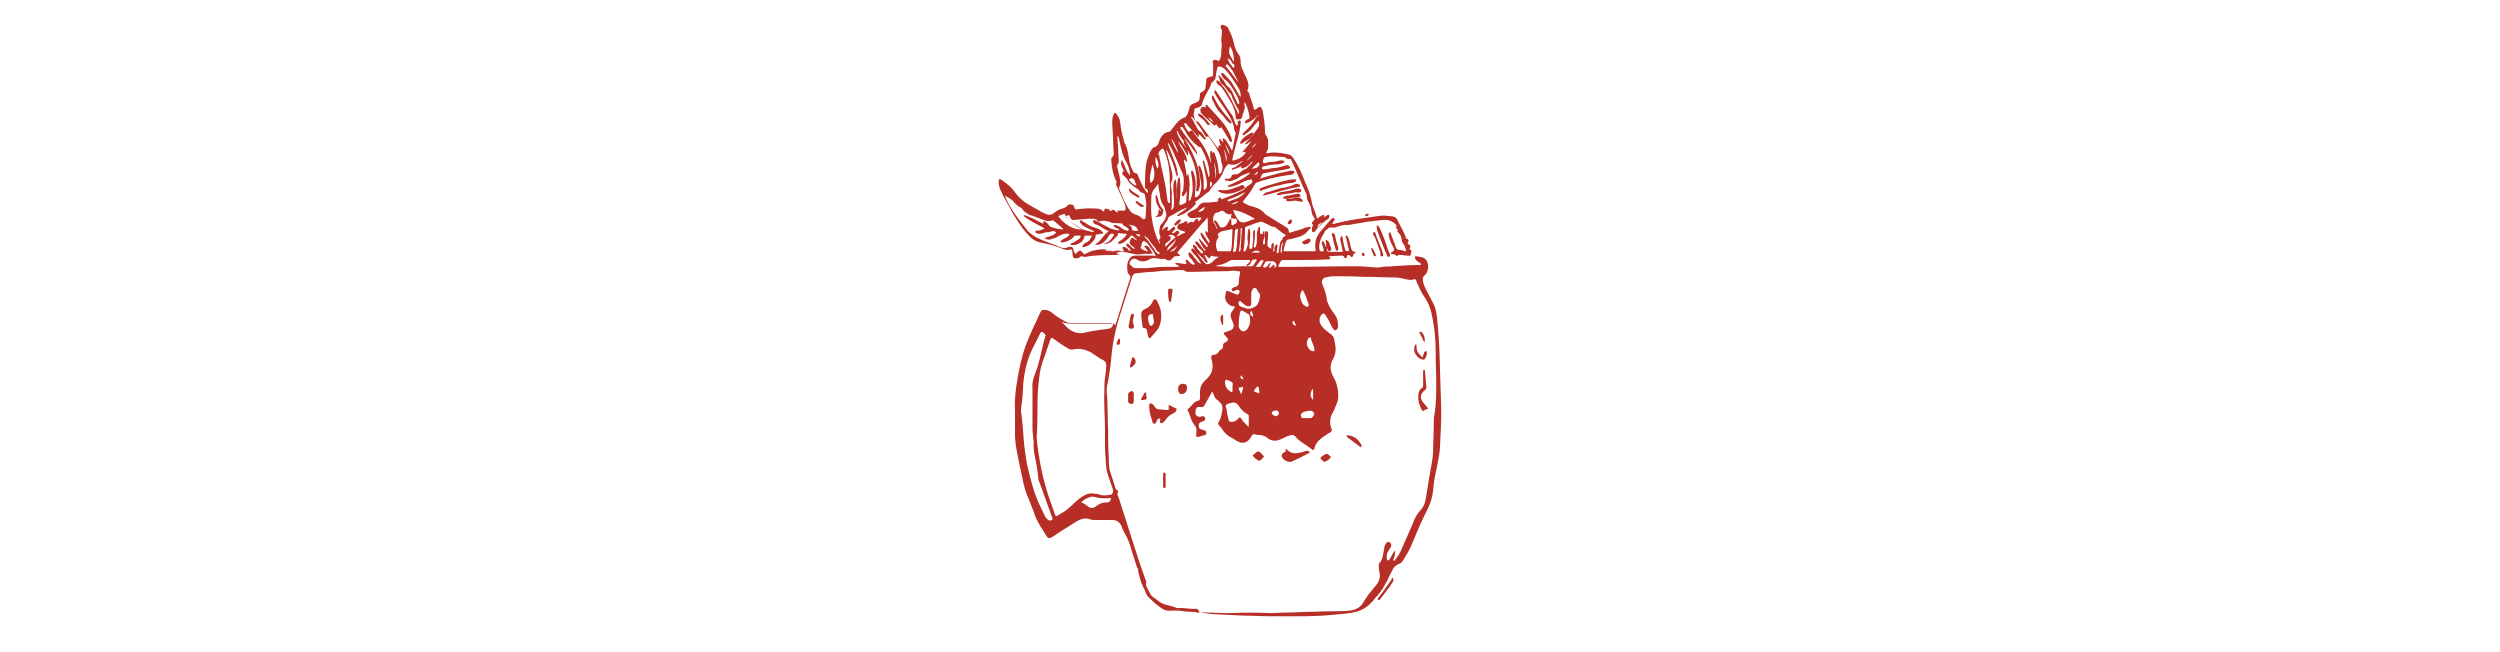 <?xml version="1.0" encoding="UTF-8"?> <svg xmlns="http://www.w3.org/2000/svg" version="1.1" id="Capa_1" x="0" y="0" viewBox="0 0 111.8 104.3" xml:space="preserve" width="400"><style>.st0{fill:#b72e26}</style><path class="st0" d="M86.2 55.9c-.1-1.8-.2-3.5-.4-5.3-.1-.7-.2-1.3-.5-1.9-.4-.7-.7-1.4-1.1-2.1-.2-.5-.5-.9-.6-1.5-.1-.4-.1-.8.3-1.1.4-.4.5-.9.5-1.4 0-.7-.4-1.3-.9-1.4-.3-.1-.6-.1-1-.2-.2 0-.3.1-.2.3.1.3.3.4.5.6.2.1.4.2.5.4-.1.1-.3.1-.4.1-1.4 0-2.8.1-4.2.2-.6.1-1.1 0-1.7.1-.3.1-.6.1-.9.1-1.1-.1-2.2-.2-3.3-.2-3.8 0-7.6.1-11.4.1h-.3c-.8 0-.8.1-.4-.7.1-.3.3-.4.6-.4h2.1c1.7 0 3.3 0 5-.1.1 0 .2 0 .3-.1l.1-.1c0-.1-.2-.1-.3-.3.6 0 1.3-.1 1.9-.1.3 0 .5 0 .6.3 0 .1.1.1.2.1s.1-.1.2-.2c.1-.4.3-.4.6-.1.1.1.1.2.2.1.1 0 .2-.1.2-.2 0-.2.1-.3.3-.4.1 0 .1-.1.1-.2h-.1c-.3 0-.5-.2-.6-.5l-.3-1.2c0-.2-.1-.4-.2-.6-.1-.1-.1-.4-.3-.3-.2.1-.1.3 0 .4.1.6.3 1.2.4 1.8 0 .1.1.2-.1.3-.1 0-.3 0-.4-.1-.1-.1-.1-.2-.1-.3-.2-.6-.3-1.2-.4-1.8 0-.1 0-.2-.1-.2s-.2.1-.2.2c-.1.2-.1.4 0 .6.1.5.2.9.3 1.4.1.3.1.3-.3.3h-1.7c-.4 0-.4 0-.5-.4v-.2c.1.1.2.3.2.4.1.2.3.1.4 0 .1-.1.1-.2.1-.3l-.3-.9c-.1-.2-.1-.3-.3-.4-.1 0-.1-.1-.2-.1s-.1.1-.1.2c.1.3.1.7.1 1 0-.1-.1-.1-.1-.2-.1-.2-.2-.5-.3-.7 0-.1-.1-.1-.2-.1s-.1.1-.1.2c0 .2 0 .4.1.5.1.2.1.4.2.7 0 .1 0 .2-.1.2-.3.1-.6 0-.6-.4-.1-.7.1-1.3.4-1.9.1-.2.3-.5.4-.7.1-.4.5-.5.8-.8H69.5c.6-.2 1.3-.5 2-.4h.1c1-.2 2-.3 2.9-.5.9-.1 1.8-.2 2.6-.3.8-.1 1.5.1 2.1.7.1.1.2.2.1.4-.1.1 0 .2.1.3.1.1.2.1.1.3-.1.1 0 .2.1.3l.3.3c.2.3.2.6.3.9 0 .2.1.5.3.7.2.3.3.7.4 1.1h-.2c-.3-.1-.5-.2-.9-.2-.3 0-.5-.2-.6-.5-.2-.7-.5-1.3-.7-1.9 0-.1-.1-.2-.1-.3 0-.1-.1-.1-.2-.1s-.1.1-.1.1v.3c.1.5.2 1 .5 1.5l.3.6c.1.2.1.3-.1.5-.1.1-.3.2-.4.3v.1c.3.1.7 0 .9.3.1.1.2.1.2 0 .2-.2.4-.1.5-.1.4 0 .7.1 1.1.1.5.1.5 0 .6-.5v-.1c.1-.2 0-.3-.1-.3-.2-.1-.2-.2-.1-.4s.1-.4-.2-.5c-.2-.1-.2-.2-.1-.4s.1-.4-.2-.5c-.1 0-.2-.1-.2-.2 0-.3-.2-.5-.3-.8-.3-.7-.7-1.3-1-2-.2-.4-.5-.6-1-.6-.4 0-.7-.1-1.1-.1H77c-1 .1-2 .3-2.9.4-1.6.2-3.2.5-4.7.9-.1 0-.2.1-.3 0 0-.1 0-.2.1-.2.1-.1.1-.3.2-.4.1-.1.1-.2-.1-.3-.1-.1-.2 0-.3.1-.2.1-.3.3-.4.4-.5.5-.9 1.1-1.4 1.6-.7.8-1 1.8-.8 2.9 0 .3 0 .3-.3.3h-4.6c-.2 0-.3 0-.2-.3.1-.4.2-.9.4-1.3.1-.2.2-.3.4-.3.4 0 .8-.2 1.3-.3.4-.1.7-.2 1-.4.5-.2.7-.7 1.1-1 .1 0 .1-.1.1-.2s-.1-.1-.2-.1c-.2 0-.4.1-.6.1-.8.4-1.6.5-2.4.8-.2.1-.3 0-.3-.2s-.1-.4-.2-.5c-.1-.1-.2-.1-.3-.2-1-.6-1.9-1.2-2.9-1.8-.2-.1-.4-.2-.5-.4-.4-.5-1-.8-1.7-1-.4-.1-.8-.2-1.1-.4-.7-.3-.8-.3-.3-.9.6-.7 1.1-1.4 1.5-2.2.1-.2.2-.3.4-.4.8-.3 1.6-.5 2.4-.7.9-.2 1.9-.4 2.8-.5.1 0 .3 0 .4-.1.2-.1.4-.1.4-.4 0-.2-.3-.2-.6-.2-.3.1-.5.1-.8.2-.7.1-1.4.3-2.1.5-.7.2-1.3.3-2 .6.1-.2.2-.3.2-.4.1-.4.3-.5.6-.5l1.5-.3c.7-.1 1.5-.2 2.2-.4.1 0 .3 0 .3-.2s-.1-.2-.2-.3c-.2-.1-.4-.1-.6 0-.7.2-1.3.4-2 .4-.5.1-1 .2-1.5.2-.2 0-.2-.1-.2-.2 0-.2.2-.3.4-.3.7-.2 1.4-.3 2.1-.3.3 0 .7-.1 1-.3.1 0 .1-.1.1-.2s-.1-.1-.2-.1c-.2 0-.4-.1-.6 0-.4.1-.8.2-1.2.2-.4 0-.8.1-1.1.2h-.2c-.1 0-.1 0-.1-.1-.1-.2 0-.4.1-.7.1-.2.2-.1.4-.2.9-.2 1.8 0 2.7 0 .2 0 .4.1.5.2.1.1.3.2.5.1.1 0 .2 0 .3.2.1.1.1.3.2.4.7 1.6 1.4 3.3 2.2 5 .1.2.1.3.1.5 0 .3.1.6.3.9.2.4.4.8.4 1.2.1.4.1.8.4 1.1.2.4.2.4-.1.7l-.1.1c-.1.1-.2.3 0 .4.1.1.1.2 0 .3-.1.2-.1.4-.1.6 0 .3.1.4.4.3l.3-.3c0-.1.1-.2.2-.3.6-.5 1-1.1 1.6-1.4.2-.1.3-.3.3-.5s-.1-.3-.3-.2c-.2.1-.3.2-.5.4 0-.5-.1-.5-.4-.3-.1 0-.1.1-.2.1-.2.1-.4.3-.6.4 0-.3-.1-.5-.2-.8-.3-.8-.6-1.5-.7-2.3-.1-.4-.2-.7-.3-1.1-.2-.5-.4-1.1-.7-1.7-.5-1.3-1-2.5-1.8-3.7-.2-.3-.4-.6-.9-.7-.8-.2-1.7-.3-2.5-.3-.2 0-.5.1-.7.1-.3 0-.4 0-.2-.3s.2-.6.2-.9v-.6c0-.4-.1-.7-.3-1-.2-.2-.2-.4-.2-.7 0-.7-.1-1.5-.2-2.2-.1-.5-.1-1-.3-1.4-.1-.3-.3-.4-.6-.2-.1.1-.2.2-.4.3-.1.1-.3.1-.3-.1-.1-.8-.5-1.5-.7-2.3 0-.2-.1-.3-.2-.4-.2-.1-.1-.2-.1-.3.3-.7.1-1.3-.2-2-.2-.4-.4-.7-.5-1.1-.3-.5-.4-1-.4-1.5 0-.4-.1-.9-.4-1.2-.4-.6-.6-1.2-.7-1.8-.2-.9-.6-1.7-1-2.5-.1 0-.3-.2-.6-.3-.3-.1-.5 0-.5.4 0 .1 0 .1.1.2.1.2.1.4.1.6 0 .4-.1.9-.1 1.3.1.5.1 1.1 0 1.6 0 .5 0 .9-.2 1.4-.1.2-.2.3-.4.2-.1 0-.1-.1-.2-.1-.3-.1-.5 0-.6.3.1.1.1.3.1.5v1.2c0 .6 0 .6-.5.7-.5.1-.6.2-.6.7 0 .3-.1.5-.1.8 0 .4-.1.7-.6.9-.2.1-.4.3-.3.5 0 .3-.1.5-.1.7 0 .2-.2.3-.3.4-.2.1-.4.2-.7.3-.3.1-.6.4-.6.7-.1.4-.2.8-.4 1.1-.1.2-.2.4-.4.4-.6.2-1 .6-1.4 1.1-.2.3-.5.6-.7.9-.1.2-.3.3-.5.3-.5.1-.8.4-1.1.8-.2.3-.3.6-.4.9-.1.4-.3.6-.6.7-.3.1-.4.2-.6.5-.3.5-.5 1.1-.7 1.7-.3 1.4-.3 2.8-.3 4.2 0 .2.1.3.3.4.2.1.2.3.1.6-.3-.3-.5-.7-.7-1-.3-.6-.6-1.2-.8-1.8-.1-.2-.2-.4-.4-.4s-.3-.1-.4-.3l-.3-.6c-.2-.5-.3-1-.4-1.6-.1-.8-.3-1.7-.7-2.4-.1-.1-.1-.2-.1-.4-.3-1-.5-2-.6-3-.1-.5-.3-.8-.6-1.2-.1-.2-.3-.2-.4.1-.1.2-.2.4-.2.7-.1.5 0 1 0 1.6.1 1.3.1 2.6.2 3.9 0 .2 0 .4-.2.6-.2.1-.2.3-.2.5 0 .3.1.7.1 1 .1.8.3 1.5.6 2.2.1.1.2.3.1.5s0 .4.1.5l1.2 2.7c.1.3.2.6.2.9 0 .2-.1.3-.3.3h-1c-.1.1.1.2 0 .3-.2 0-.3-.2-.4-.3-.3-.2-.5-.2-.7.1 0 0-.1 0-.1-.1-.2-.3-.5-.3-.7-.3-.1 0-.2 0-.2.2 0 .3-.1.3-.3.1-.2-.1-.4-.3-.6-.3-1.2-.1-2.3-.1-3.5.1-.3 0-.3 0-.4-.3-.1-.4-.3-.5-.7-.5-.2 0-.4.1-.5.3-.2.2-.5.3-.8.4-.5.1-.9.4-1.3.7-.3.3-.7.3-1.1.2-.3-.1-.5-.2-.7-.3l-2.1-1.2c-.9-.5-1.6-1.1-2.2-1.9-.5-.7-1.1-1.3-1.8-1.8-.2-.1-.4-.3-.6-.4-.2-.1-.3 0-.3.2v.6c.1.6.4 1.2.7 1.8.3.6.7 1.2 1 1.8.6 1.2 1.3 2.3 2.1 3.4.4.5.8 1 1.2 1.4.6.6 1.4.9 2.2 1 1 .2 2 .5 3 .9.3.1.6.2.9.2.2 0 .4-.2.6 0 .1.1.1.4.1.6v.1c.1.6.2.7.8.6.1 0 .2 0 .3-.1.2-.2.4-.3.7-.1h.3c.5-.1 1-.2 1.5-.2 1.1-.1 2.3-.1 3.4-.1.1 0 .3 0 .4-.1-.1-.1-.3-.1-.4-.2.4-.2.7-.3 1.2-.2.4.1.7.1 1 .2.8.2 1.5.3 2.3.1h.4c.3.1.6 0 1-.1-.3-.2-.3-.4-.5-.7-.2-.3-.4-.5-.7-.5-.1 0-.2 0-.2.1s0 .1.1.2c.2.2.3.3.5.6-.5 0-.8-.2-1.2-.5 0 0-.1-.1 0-.1.2-.3.1-.6.3-.9.2-.2.2-.2.5 0s.5.5.7.8c.3.4.7.9.9 1.4-.1.1-.3 0-.4 0h-2.9c-.3 0-.6.1-.8.4-.5.6-.5 1.4-.4 2.1 0 .2.1.4.3.6.2.1.2.3.1.6 0 .1 0 .2-.1.3-.7 2.2-1.4 4.5-2.1 6.7-.1.2-.1.3-.2.5 0-.2-.2-.4-.4-.4H27.6c-.3 0-.6 0-.9-.1-.7-.3-1.3-.7-1.9-1.1-.5-.4-.9-.8-1.5-.9-.6-.1-.8 0-1 .5-.8 1.7-1.6 3.4-2.3 5.2-.6 1.7-1 3.5-1.3 5.3-.3 1.7-.5 3.4-.4 5.1v4c0 .5.1.9.1 1.4.3 1.8.7 3.6 1.1 5.5.2 1.2.6 2.4 1.1 3.5.2.6.5 1.2.7 1.8.2.8.6 1.5 1 2.2.3.5.7 1.1 1 1.6.3.5.5.5 1 .2s1-.7 1.5-1l2.4-1.5c.7-.4 1.4-.6 2.1-.3.3.1.6.1.9.1h2.7c.6 0 .9.2 1.2.6.2.2.3.5.4.8l.3.6c.5.9.9 1.8 1.1 2.7.3.9.6 1.9.9 2.8 0 .1.1.3.2.3v.4c.2.8.4 1.7.8 2.5l.3.6c.1.5.4.9.8 1.3.5.4.9.9 1.4 1.2.6.5 1.2.8 2 .7h1.2c.7.1 1.5.2 2.2.2.2 0 .4 0 .7.1.1 0 .2.1.3 0 .1-.1.3-.1.4 0 .2.1.3.1.5.1.8.1 1.5.2 2.3.2 1.3.1 2.6.1 4 .2 1.4 0 2.9.1 4.3.1 3.6 0 7.1.1 10.7-.3.8-.1 1.6-.1 2.4-.3 1.3-.2 2.4-.8 3.3-1.9.2-.3.5-.6.7-.8.4-.5.8-1 1.1-1.6.5-.8.8-1.6 1.3-2.5.2-.5.6-.8 1.1-1 .2-.1.4-.2.5-.4.5-.8 1-1.6 1.4-2.5.8-1.9 1.6-3.9 2.6-5.8.5-1 .8-2 .9-3.1.1-.6.1-1.1.2-1.7.3-1.7.8-3.4.9-5.2.1-2 .2-3.9.2-5.9-.1-3.1-.2-6.4-.3-9.7zm-18.1-16zm-.6-4.4c-.2.4-.5.6-.8.9 0-.6.5-.6.8-.9zm-2 18.5c.2 0 .2.2.2.4.2.5.4.9.5 1.4.1.3 0 .4-.3.4-.4-.1-.8-.6-.9-1.1v-.2c0-.2 0-.3.1-.5s.2-.4.4-.4zm.3 8.4.1-.1c.1 0 .1.1.1.1V64c-.5-.5-.5-1-.2-1.6zm.2 4.2c-.1.2-.3.3-.5.3h-1c-.2 0-.3 0-.4-.2-.1-.2-.1-.4.1-.6.1-.1.2-.1.3-.2.3-.1.6-.1 1-.2.3 0 .6.2.7.5-.1.2-.1.3-.2.4zm-1.7-20.2c.2.2.3.5.4.7.2.4.3.9.5 1.3 0 .1.1.2.1.3 0 .3-.2.5-.5.3-.4-.2-.6-.5-.7-.9-.3-.6-.2-1.2.2-1.7zm-1.4 4.9.3.6c0 .1.1.1 0 .2-.2 0-.2-.1-.3-.1-.1-.1-.1-.2-.2-.3 0-.1 0-.3.2-.4zM60.5 66c.1.2 0 .3-.1.4-.1.1-.2.2-.4.2-.1-.1-.3-.1-.4-.2-.3-.2-.3-.4 0-.6.1-.1.2-.1.4-.1.2-.1.4 0 .5.3zm-1.3-23.9c-.2-.1-.3.2-.4.3-.1.2-.3.4-.6.4-.2 0-.2-.1-.2-.2l.3-.6c.1-.1.2-.2.3-.2h.9c.3 0 .5.2.6.5.1.2 0 .3-.1.4-.1.1-.1.2-.2.1-.1 0 0-.1 0-.2s.1-.2 0-.2c-.1-.1-.2 0-.3.1l-.3.3c-.1.1-.2.1-.2 0-.1-.1 0-.1 0-.2.1-.3.3-.5.2-.5zM57 61.9c.1-.1.2-.1.3.1 0 .2.1.5.1.7 0 .2-.1.3-.2.2-.2-.1-.4-.2-.7-.3.2-.4.3-.5.5-.7zm-.9-12.2c.2.3.3.7.3 1-.5-.3-.6-.5-.3-1zm1-1c-.2.3-.6.5-.9.6-.2.1-.4.1-.7.1-.3-.1-.7-.2-1-.3-.2-.1-.4-.2-.4-.4s-.1-.4.1-.5c.2-.1.3.1.4.2.2.1.3.3.5.4.2.1.3.2.5.2.4 0 .5-.1.5-.5v-1.6c0-.2.1-.4.2-.6.2-.3.5-.3.7 0 .1.2.2.5.4.6 0 0 .1.1.1.2 0 .6-.1 1.1-.4 1.6zm-4.7 15.9c.2-.1.5-.1.7-.2.4 0 .7.1.9.4.4.6.8 1.1 1.4 1.4.2.1.3.2.3.4v1.7c-.4-.3-.6-.6-.9-.9-.1-.1-.2-.2-.2-.3-.3-.4-.4-.4-.7 0-.3.3-.6.4-1 .4-.2 0-.4-.1-.4-.3-.2-.6-.3-1.3-.4-1.9-.2-.4-.1-.5.3-.7zm-.5-3.4V61c.1-.2.2-.3.4-.2.1 0 .1 0 .2.1.7.3.7.3.6 1v.7c0 .1-.1.2-.2.1-.5-.2-1-.8-1-1.5zm2.9.7c0 .4-.2.8-.3 1.2-.2-.4-.3-.6-.4-.9 0-.1 0-.2.1-.2.3 0 .4-.1.6-.1zm-.3-1.9c.1.2.2.4.4.7-.6-.1-.6-.3-.4-.7zm1-7.4c-.2.2-.4.5-.8.4-.3-.1-.5-.4-.6-.7v-.5c0-.6.1-1.2.2-1.8 0-.1.1-.2.1-.2.1-.1.1-.1.3-.1.3.2.7.4 1 .6l.1.1c.2.7.2 1.5-.3 2.2zm-2.6-18.1c0 .1-.1.3 0 .4-.3.2-.4.6-.6.9-.2.4-.5.6-.9.6-.2 0-.3 0-.3-.1-.1-.2-.2-.3-.3-.5-.1-.1-.1-.2-.2-.3-.1-.1-.2-.3-.4-.2-.2.1 0 .3.1.4.2.3.2.6.4.9-.2 0-.2-.1-.2-.2-.1-.2-.1-.3-.2-.5-.2-.2-.3-.4-.3-.6 0-.4 0-.7.2-1 .1-.2.3-.3.5-.3.2-.1.3-.1.5-.2.1-.1.3-.1.5 0l.2.2c.2.2.5.3.8.3.2-.2.3-.1.2.2zm0-1.8c.3-.2.7-.4 1.2-.5-.4.4-.8.5-1.2.5zm.7 3.1c-.3 0-.4.4-.6.2-.2-.1 0-.4-.1-.6v-.5c.2 0 .4.1.6.1.1 0 .3 0 .3.2 0 .3 0 .5-.2.6zm.4.8c-.2 1.1-.1 2.3-.3 3.3 0 .1 0 .2-.1.3-.1.1-.2.1-.3.1-.1 0-.1-.1-.1-.2 0-.2.1-.4.1-.6.1-.9.1-1.7.2-2.6.1-.2.1-.2.5-.3zm-3.5 2.2c0-.2.1-.4.2-.6.2-.1.2-.3.1-.5s0-.3.1-.4c.1-.1.3-.2.5-.3.5-.1.9-.2 1.4-.3.2-.1.3 0 .3.2-.1 1 0 2-.2 3 0 .3-.1.3-.4.3h-1.6c-.2 0-.3-.1-.3-.3-.1-.2-.2-.6-.1-1.1zm.5 3.6c.6-.1 1.2-.4 1.7-.7.1-.1.3-.1.5-.1h2.6c.1 0 .2.1.1.2-.1.2-.3.4-.5.5 0 .1-.1.1 0 .2s.2.1.2 0c.2-.1.4-.3.5-.6.1-.3.3-.4.6-.4.1 0 .2 0 .3.1l-.6.9c-.1.1-.2.1-.3.1h-.8c-.9 0-1.8 0-2.7.1-.7 0-1.3-.1-2-.1 0 0-.1 0-.1-.1.1 0 .3-.1.5-.1zm3.1-2.1c.1-.5.1-1 .2-1.5.1-.6.1-1.3.1-1.9v-.2c0-.1 0-.2.1-.2.2 0 .1.2.1.3-.1 1-.1 1.9-.2 2.9.1.2 0 .4-.3.6zm2 .1c.7-.4 1.1-.4 1.4 0h-1.4zm1.2 2.3h-.5c.3-.4.5-.7.8-1 .1-.1.1-.1.5 0-.2.3-.3.5-.4.8-.1.2-.2.2-.4.2zm3.8-3.5c-.1.4-.1.7-.1 1.1 0 .1 0 .1-.1.1s-.1 0-.1-.1V40c.1-.4.1-.9.3-1.3.1.2 0 .4 0 .5zm-3-3.6c.3.2.7.3 1 .5.2.1.4.2.6.2.2 0 .3.1.4.2.5.4 1 .8 1.5 1.1v.1c-.1.1-.2.1-.3.2-.1.1-.2.1-.2.2.1.2-.1.3-.2.4-.1.1-.2.3-.2.4-.1.4-.1.8-.2 1.2 0 .1 0 .4-.2.4s-.1-.2-.1-.4.1-.5.1-.7c0-.1 0-.3-.1-.3-.2 0-.2.1-.3.3-.1.1-.1.3-.1.4v.3c0 .1 0 .2-.1.1-.1 0-.1-.1-.1-.1 0-.2.1-.4.1-.7 0-.2.1-.4-.1-.5-.1-.1-.3.2-.3.5v.4c-.5-.2-.7-.5-.6-1 0-.4.1-.7.1-1.1v-.4c0-.2-.1-.3-.3-.3-.2 0-.2.1-.2.3v1.5c0 .1 0 .3-.2.3s-.1-.2-.1-.3c0-.3.1-.6.2-.8.1-.2.1-.5 0-.8 0-.1 0-.2-.1-.2s-.1.1-.1.1c0 .1-.1.3-.1.4-.4-.1-.4-.1-.4-.4v-.8c-.2 0-.2.1-.3.2-.1.4-.2.7-.2 1.1v1.1c0 .3-.1.5-.2.8 0 .1-.1.1-.2.1s-.1-.1-.1-.2c0-.3.1-.5.1-.8.1-.5.1-1 .1-1.6 0-.1 0-.2-.1-.2-.2.1-.2.3-.2.5v1c0 .4-.1.7-.1 1.1 0 .1 0 .2-.1.3 0 .1-.1.2-.3.1-.1 0-.1-.1-.1-.2 0-.5.1-.9.1-1.4 0-.4.1-.8 0-1.2 0-.1 0-.4-.1-.4-.2 0-.2.2-.2.4-.1.4-.1.8-.1 1.3.1.4.1.9-.1 1.3-.1.2-.1.4-.3.6 0 0-.1.1-.2 0-.1 0-.1-.1 0-.2 0-.4.1-.7.1-1.1.1-.7.1-1.4.1-2.2 0-.4 0-.4.4-.5.3-.1.5-.2.8-.3.4-.2.8-.3 1.3-.4 0-.1.2 0 .5.1zm-1.4-.6c-.5.2-.9.3-1.4.5-.7.2-1 .1-1.4-.5-.3-.4-.5-.8-.7-1.4 1.4.2 2.4.8 3.5 1.4zm-3.6-3c-.2.1-.3.1-.5.2-.1 0-.2 0-.3-.1 0-.1.1-.2.2-.2.3-.1.5-.2.8-.3.6-.2 1.1-.5 1.7-.8.1 0 .1 0 .2-.1-.6.7-1.3 1.1-2.1 1.3zm2.8-2.5c-.3.2-.6.4-.9.7-.1.2-.4.3-.6.4-.9.5-1.8.8-2.8 1.2-.1.1-.3.1-.4-.1-.1-.2-.2-.1-.3 0-.1.1-.1.2-.1.3 0 .3-.2.3-.3.3-.4 0-.8.1-1.2.1h-.8c-.3.1-.6.2-.8.5-.2.4-.6.6-1 .8-.2.1-.5.2-.7.4-.1.1-.2.1-.1.3.2.4.4.5.8.5s.8-.1 1.2-.1c.1 0 .2 0 .2.1s0 .1-.1.2-.2.2-.2.3h-.2c0-.1.1-.3-.1-.4-.2 0-.3.1-.4.2-.1.1-.2.3-.2.4-.4-.3-.7 0-1 .2-.1-.1 0-.2 0-.2 0-.2-.1-.2-.3-.2-.1 0-.2.1-.3.2-.2.1-.4.2-.6.2-.2 0-.3.1-.4.4-.1.2 0 .4.2.5.3.2.5.2.8.3.1 0 .2.1.2.2s-.1.1-.2.1l-.6.3c-.1.1-.3.2-.5.2-.1-.1.1-.1.1-.2.1-.1.2-.1.2-.2.1-.1.1-.3 0-.4-.1-.1-.2-.1-.4 0-.1.1-.3.2-.4.3-.1 0-.1.1-.2 0s0-.2 0-.2l.3-.3c.1-.1.2-.2.1-.4s-.3-.1-.4 0l-.3.3c-.1.1-.2.2-.3.2-.2.1-.2 0-.2-.2 0-.1 0-.1.1-.2 0-.2-.1-.2-.3-.2-.1.1-.3.2-.4.3l-.3.3c.1-.4.3-.7.5-1.1.2-.3.4-.5.5-.9 0-.1.1-.2.3-.3.8-.4 1.6-1 2.5-1.3.1 0 .2-.1.3-.1-.5.5-1.2.8-1.7 1.3.1.1.3.1.4 0 .6-.2 1.1-.5 1.6-.9.3-.2.6-.5.9-.8.1-.1.2-.2.1-.3-.2-.2 0-.3.1-.3.6-.5 1.2-.9 1.8-1.4.2-.1.4-.3.5-.5.1-.3.4-.6.6-.8.7-.6 1.2-1.4 1.5-2.2.1-.3.3-.6.5-.8.1-.2.3-.3.5-.2.7.2 1.3-.1 1.9-.5.1 0 .1-.1.2-.1-.3.4-.8.6-1.2 1-.1.1-.4.1-.5.2-.1 0-.1.1-.1.2s.1.1.2 0c.5-.1.9-.3 1.3-.5.1.1-.1.2 0 .3.1.1.2 0 .3 0 .4-.1.8-.4 1.1-.7l.4-.4c0 .1 0 .2-.1.3l-.8.8s0 .1-.1.1c-.5.1-.7.4-1.1.7-.2.1-.3.2-.5.2-.3 0-.7-.1-.8.4 0 .2-.3.3-.6.3-.2 0-.4-.1-.4.1 0 .3.2.2.4.2.6.2 1-.1 1.5-.3.1 0 .2-.1.3-.2.5-.4 1.2-.6 1.8-.8 0 .1-.1.2-.2.3-.6.5-1.3.9-2 1.2-.4.2-.8.4-1.1.5-.1 0-.2.1-.3.2.1.1.2.1.3.1.8-.1 1.5-.4 2.2-.8.4-.2.8-.3 1.3-.4.3.2.2.6-.2.8zm-7.2 3.6c-.1.5-.6.8-1.1.8.3-.4.7-.6 1.1-.8zM43 37.8c-.1 0-.1 0-.1-.1s0-.1.1-.1c.4-.1.7 0 1 .4-.6.4-1.1.9-1.6 1.5-.1-.3-.1-.5.1-.6.1-.1.2-.2.4-.3.1-.1.3-.3.3-.4 0-.2.1-.4-.2-.4zm-.2 1.8c.1-.2.3-.3.5-.5.3-.3.6-.5.8-.9-.2.8-.8 1.3-1.4 1.9-.1-.2 0-.3.1-.5zm1.5-.3c-.4.7-.6.9-1.2 1 .4-.4.8-.6 1.2-1zm5.2-10.1c0-.1 0-.1.1-.1s.1 0 .2.1c.1.3.1.4-.3.7v-.7zm.7-3.3c.2.9.4 1.8.2 2.7 0-.9-.2-1.8-.2-2.7zm1.9 0c-.1-.7-.2-1.4-.4-2.1.3.6.6 1.3.4 2.1zm-.2-2.9c.3.5.7 1.1.7 1.7-.3-.5-.5-1.1-.7-1.7zm4.5 1.7c-.3.4-.6.7-1 1 .2-.4.7-.7 1-1zm-.2-1c.2-.4.5-.6.8-.9-.2.3-.4.7-.8.9zm.3 4.3c.2-.2.4-.3.6-.6.1.6-.3.5-.6.6zm.9-1.7c-.1.3-.2.5-.6.6-.2 0-.3.1-.6.1.3-.4.6-.6.9-.9.1-.1.1-.2.2-.1s.1.2.1.3zM52.7 7.4c.4.5.7 1.7.6 2.5-.2-.4-.5-.8-.7-1.3-.1-.4 0-.8.1-1.2zm.2 2.4c.1.2.2.4.4.5.2.1.1.4 0 .6-.4-.4-.8-.9-1-1.6.4.2.5.3.6.5zm-.8.5h.2c.2.2.3.4.5.6.2.3.5.6.6 1 .2.4.5.8.6 1.3-.3-.4-.5-.8-.8-1.1-.3-.5-.7-.9-1-1.3l-.2-.2c.1-.2.1-.3.1-.3zM47 17.6c0-.2.1-.3.3-.3.1 0 .2-.1.3-.1.4-.1.6-.3.7-.8.1-.5.4-.9.6-1.4.3-.5.6-1 .8-1.6 0-.1.1-.2.2-.3.3-.2.5-.4.5-.8.1-.4.1-.8.2-1.1.1-.6.1-.6.7-.5.2.1.4.2.5.3.9.9 1.5 1.9 2.2 3 0 .1.1.2.1.2.3.4.3.8.3 1.3-.2-.1-.2-.3-.3-.4-.4-.7-.8-1.4-1.2-2-.3-.4-.7-.8-1.1-1.2l-.2-.2s-.1-.1-.2 0c-.1 0-.1.1-.1.2s.1.3.2.4c.1.2.3.4.5.5.7.6 1.1 1.3 1.5 2 .2.4.5.8.6 1.3.1.2.1.4 0 .6-.2-.1-.2-.2-.3-.4-.2-.4-.4-.9-.6-1.3-.2-.4-.4-.9-.9-1.2-.1-.1-.2-.2-.3-.4-.2-.4-.5-.8-.9-1.2-.1-.1-.1-.2-.3-.1.2.3.2.4.2.5 0 .1.1.3.1.4.1.2.2.4.4.5.5.4.7 1 1.2 1.4.2.2.3.5.4.8.3.6.5 1.2.9 1.8.2.2.1.5.1.8-.1-.1-.2-.3-.2-.4-.6-1.1-1.1-2.3-1.8-3.4l-.9-1.2-.4-.4c-.1-.1-.2-.1-.2 0-.1.1-.1.2-.1.2.1.2.2.4.4.5.4.2.6.6.9 1 .4.7.8 1.3 1.2 2 .3.7.6 1.3.6 2.1 0 .2.1.4.3.4.4 0 .6 0 .7-.3.1-.1.1-.3.1-.4.2-.6.5-1.1.3-1.7v-.3c.2 0 .1.1.2.2.3.6.5 1.3.6 2 .1.3 0 .4-.3.5-.2.1-.3.2-.4.4 0 .1-.1.1 0 .2h.1c.2 0 .4-.1.6-.2.4-.2.8-.5 1.1-.8l.3-.3v.1c-.3.2-.5.6-.7.9-.4.6-.9 1.2-1.5 1.7-.1.1-.3.3-.3.5.2.1.3 0 .4-.1.3-.2.6-.4.9-.7.3-.4.6-.7.9-1.1.1-.1.2-.3.4-.4.1.5.1.9-.2 1.3-.6.8-1.2 1.6-1.9 2.3 0 0-.1.1-.1.2.4 0 .7-.4 1-.5-.4.6-.9 1.1-1.4 1.7.1.1.2 0 .3 0 .1 0 .1-.1.2 0-.1.6-1 1.2-2.1 1.4-.1-.1 0-.2 0-.3.2-1 .5-2 .8-3.1.2-.8.4-1.6.5-2.4v-.2c0-.1.1-.3-.1-.4-.2-.1-.3.1-.4.2.1.4.1.5-.1.6-.2-.1-.2-.3-.3-.5-.1-.2-.2-.4-.2-.6-.1-.3-.3-.7-.5-.9-.6-.8-1.1-1.7-1.7-2.6l-.6-.9c0-.1-.1-.2-.2-.1-.1 0-.1.1-.1.2 0 .2.1.3.2.5.4.7.9 1.4 1.4 2.1.6.9 1.2 1.8 1.5 2.9.1.3 0 .7.3 1v.2c-.2.8-.3 1.7-.5 2.5 0 0 0 .1-.1.2-.2-.4-.4-.8-.6-1.1-.2-.4-.4-.7-.8-.9-.2.3.1.4 0 .7-.2-.2-.3-.4-.4-.5-.1 0-.1-.1-.2 0-.1 0-.1.1 0 .2 0 .2.1.5.2.7 0 .1 0 .1.1.2-.2 0-.2-.3-.4-.1-.1.1 0 .3-.1.4-.1 0-.1-.1-.2-.2-.9-1.3-1.9-2.5-2.8-3.8-.1-.1-.1-.2-.2-.2-.6-.1-.6-.6-.7-1.1 0-.4.1-.6.1-.8zm-1.5 2.1h.1c.1 0 .1.1.2.2.5.7 1.2 1.2 1.7 1.9.1.1.1.2.2.1s-.1-.2 0-.4c.1 0 .2.1.3.2.2.2.3.4.5.5.1.1.2.2.3.1.1-.1 0-.2-.1-.3-.3-.4-.5-.9-1-1.1-.1-.1-.1-.2-.2-.3-.4-.6-.6-1.3-1.1-1.9.3 0 .4.2.5.3.6.8 1.2 1.6 1.7 2.5.1.1.1.2.2.3 0 .1.1.1.2.1.2-.2.3 0 .4.1.5.7 1 1.4 1.4 2.2.3.5.5 1.1.5 1.7 0 .1.1.2.1.3.2.5.1.9-.1 1.4-.1.1-.1.2-.3.2-.1 0-.1-.2-.1-.3-.1-.9-.2-1.7-.5-2.5-.1-.2-.1-.5-.3-.7-.1.1-.1.2-.1.3-.1-.1-.1-.4-.4-.5-.2.7 0 1.3.1 1.9-.1 0-.1 0-.1-.1-.5-1.5-1.2-2.8-2.2-4-.2-.3-.4-.5-.6-.8-.1-.2-.3-.3-.5-.1-.2.1-.3.1-.4-.1-.2-.3-.4-.6-.5-1 0-.1 0-.1-.1-.2.2.1.2 0 .2 0zm-.3.8c.2.3.4.5.5.8.5.8 1.1 1.5 1.9 2.1l.1.1c.4 0 .5.4.6.6.6 1.1 1 2.2 1.1 3.4 0 .3.1.6-.1.9-.3-1-.5-1.9-.8-2.8-.2.2-.2.4-.1.5.1.7.3 1.3.4 2 .1.5.3 1.1.2 1.6 0 .3-.1.5-.4.7-.2-.2-.1-.3-.1-.5 0-.6 0-1.2-.1-1.8-.1-.4-.2-.9-.4-1.3-.1-.1-.1-.3-.3-.3-.1.2-.1.3 0 .5.1.8.3 1.7.4 2.5 0 .5 0 .9-.2 1.4-.1.3-.3.5-.5.6-.1 0-.2.1-.3 0-.1-.1 0-.2 0-.3 0-.6.1-1.1.1-1.7 0-.6-.1-1.2-.3-1.8-.1-.2-.1-.4-.3-.4-.2 0-.1.3-.1.5.1.6.2 1.1.2 1.7.1.8 0 1.6-.3 2.4 0 .1-.1.2-.2.2-.2 0-.1-.1-.1-.2 0-.6.1-1.2.1-1.8.1-.6 0-1.3-.1-1.9 0-.1 0-.3-.1-.3-.2 0-.1.2-.2.3-.1-.4-.1-.8-.2-1.2-.1-.3-.1-.6-.2-.9 0-.1 0-.2-.1-.3 0-.1.1-.1.1-.2.1-.1.1 0 .2.1 0 .1.1.2.2.2.1-.1 0-.3 0-.4-.1-.6-.4-1.1-.7-1.6-.3-.4-.5-.8-.7-1.3.6.7 1 1.4 1.5 2.3.2-.3 0-.6 0-.9.3.5.6 1.1.8 1.6.6 1.5.8 3.1.6 4.7 0 .1-.1.3.1.3.2.1.3-.1.3-.2.1-.3.2-.6.2-.9 0-1.5-.3-2.9-.9-4.3-.4-1-.9-1.9-1.4-2.7-.1-.1-.2-.3-.2-.4.7.8 1.3 1.7 2 2.6.1-.3 0-.4-.1-.5-.2-.6-.6-1-1-1.5-.5-.7-1-1.3-1.4-2-.1-.1-.2-.2-.1-.4.3 0 .4.1.4.2zm-.8.7c.2.4.4.7.6 1 .2.2.4.4.3.7 0 .1.1.2.2.4.1.1.2.3.2.4-.4-.5-.8-1.1-1.1-1.6-.2-.4-.4-.8-.4-1.2.2.1.2.2.2.3zm0 3.3c-.3-.4-1.1-2.1-1.1-2.3.3.2 1.1 1.8 1.1 2.3zm-.2 3.8c.2-.2.2-.5.1-.7-.1-.9-.4-1.6-.7-2.4-.2-.6-.5-1.2-.7-1.8-.1-.2-.1-.4-.1-.6.1.2.3.5.4.7.6 1.1 1 2.2 1.5 3.3.1.2.1.3.2.5.6 1 .4 2.1.3 3.2 0 .1-.1.2-.2.3.1.1 0 .2 0 .3 0 .1 0 .2.1.3.1 0 .2 0 .2-.1.1-.1.2-.2.3-.4.1-.1.1-.2.2-.4 0 .6-.1 1.1-.1 1.6 0 .2 0 .3-.2.4-.2.1-.5.3-.8.3-.1 0-.1-.1-.1-.2 0-.3.1-.6.1-.8.1-1 .1-2 0-3 0-.1 0-.2-.1-.3 0 0 0-.1-.1-.2-.3.7-.2 1.3-.3 1.9v1.9c-.1-1.1.1-2.2-.2-3.4-.2.1-.2.3-.3.4-.1.7-.1 1.3 0 2 0 .6.1 1.2 0 1.9 0 .2-.1.4-.3.6 0-.1-.1-.1-.1-.1.2-.9 0-1.8.1-2.7 0-.3-.1-.6-.1-.8-.1-.3-.1-.6 0-.8.3-.6.2-1.2.1-1.7-.2-.9-.5-1.8-.7-2.7-.1-.3-.2-.6-.2-.9.8 1.3 1.3 2.8 1.7 4.4zm-2.8-4.1c.6-.6.6-.6.9.2.4 1 .6 2 .7 3 .1 1.6.1 3.3.1 4.9v.2c-.3 0-.4-.2-.4-.4-.1-.7-.2-1.5-.3-2.2-.3-1.6-.7-3.2-1-4.8 0-.1 0-.2-.1-.3-.1-.3 0-.4.1-.6zm-.6.9c.4.5.6 1.5.3 1.9-.3-.6-.4-1.2-.3-1.9zm.4 4.3c.1.5.1.9.2 1.3s.1.8.2 1.2c.1.2.1.4.2.6.2.3.5.6.5 1.1.5.9 0 1.6-.6 2.3-.1.1-.2.2-.2.3-.1.5-.2 1 0 1.5.1.2.1.4-.1.6-.1.1-.1.2 0 .3 0 .1.1.2.1.4-.2-.1-.2-.2-.2-.3-.6-1.2-.9-2.4-1.1-3.7-.2-1.1-.1-2.3-.1-3.4 0-.6.2-1.1.6-1.5.1-.2.3-.4.5-.7zm-.9-3.1c.3.8.4 1.5.2 2.3 0 .1-.1.3-.2.4l-.3.3c-.3-1 .1-2 .3-3zM37 28.5c.2.1.3.1.4.3.1.2.1.4.2.5.1.1.1.3.1.4-.4-.1-.8-.4-1.2-1 .1-.1.2 0 .2-.1.2 0 .1-.2.3-.1zm-2 1.8c0-.1-.1-.3 0-.4.3-.6.1-1.2 0-1.8l-.3-1.2c-.1-.2-.1-.5.1-.7.1-.1.1-.3.1-.5 0-.6-.1-1.2-.1-1.9 0-.5-.1-1-.1-1.5v-.6c.1.1.1.2.2.3.1.5.2.9.3 1.4.2.9.5 1.9 1 2.7.3.6.5 1.2.5 2-.3-.4-.6-.8-.7-1.2-.2-.4-.3-.8-.6-1.3-.2.3-.1.6-.1.8.1.3.2.5.3.7.1.1.1.2 0 .4-.2.2-.2.3 0 .5l.3.3.3.3c.3.7.9 1.1 1.5 1.5.1.1.3.2.4.3.2.3.4.4.7.5.2 0 .3.2.3.4.1.5.2 1 .2 1.5 0 .6-.1 1.3-.1 1.9 0 .1 0 .3-.1.3-.2.1-.3.1-.5-.1-.3-.3-.7-.5-1.1-.6-.3-.1-.6-.3-.8-.6-.7-.9-1.2-2.1-1.7-3.4zm-9.6 4.2c.3-.1.5-.2.8-.3.5 1.1 1.6 1.7 2.6 2.3.1.1.2.1.4.2-1.1.1-2-.3-2.8-.9-.4-.3-.7-.6-1-1-.2-.2-.2-.3 0-.3zm7.2 5.5c.4-.1.7 0 1 .2-.3 0-.7-.1-1-.2zm5.7-2.3c-.1.1-.1.2-.3.1-.1-.1-.2-.2-.4-.3.2-.1.4 0 .5 0 .2 0 .3.1.2.2zm-.5-1.4c-.1.3.2.3.2.6-.4.1-.7 0-1-.1.1-.3-.1-.6-.3-.7-.3-.3-.6-.4-1-.4-.1 0-.2 0-.2.1s0 .1.1.2.2.2.3.2c.1.1.2.1.3.2.1.1.3.2.3.4-.1.2-.3.1-.4.1l-.6-.3c-.2-.1-.4-.3-.6-.4-.2-.1-.4-.2-.7-.2-.1 0-.1 0-.1.1s0 .1.1.2.3.2.4.2c.1.1.3.1.4.3-.2.1-.3.1-.5 0-.5-.1-1-.2-1.4-.5-.4-.2-.8-.4-1.3-.7l-.6-.3c-.1-.1-.3-.1-.4 0-.1.1 0 .2.1.4.1.1.2.2.3.2.4.1.7.3 1 .5.3.2.7.4 1.1.6-.9.6-1.2 1.6-2.2 2.1.3.1.5.1.7 0 .5-.1.9-.5 1.2-.9.1-.2.3-.4.4-.6.1-.1.2-.2.3-.2.1 0 .3-.1.4.1.1.1 0 .2-.1.3-.3.5-.7 1-1.3 1.1-.1 0-.1 0-.2.1h.5c.3-.1.6-.2.8-.4l.7-.7c.2-.2.4-.3.2-.6.5 0 .9.1 1.3.1.2 0 .2.1.1.2-.1.2-.3.4-.5.6-.2.2-.5.3-.7.5-.1.1-.2.1-.1.2 0 .1.2.1.2.1.3 0 .5-.1.8-.3.3-.2.6-.5.9-.8.2-.3.2-.3.5-.1l.3.3c.1.1.3.2.3.4-.2-.1-.4-.3-.6-.4-.3-.1-.3-.1-.4.2v.1c-.2.3-.2.3-.1.6.1.2.2.3.4.4.1.1.3.2.4.4-.3 0-.4-.1-.5-.2l-.5-.5c-.1-.1-.1-.1-.2-.1h-.2v.2c.1.2.2.3.3.4.2.1.3.2.4.5-.3.1-.3-.1-.4-.2-.2-.3-.4-.3-.7-.4-.1 0-.2 0-.2.1v.2c.1.1.2.2.2.3 0 .1-.1.1-.2.1-.5-.1-.9-.2-1.4 0h-.3c-1-.5-2-.3-3-.1-.4.1-.8.3-1.2.5-.2.1-.3.1-.4-.1-.4-.5-.5-.5-1-.1-.1.1-.1.2-.3.2-.1-.2-.2-.5-.3-.8-.1-.3-.2-.3-.5-.3h-.2c-.6.3-1.2.2-1.7-.1-.6-.3-1.2-.4-1.8-.7-.8-.3-1.6-.6-2.3-1.1-.3-.2-.5-.4-.8-.7-1-1.3-2-2.5-2.8-3.9-.3-.5-.6-1.1-.8-1.7.5.3 1.1.6 1.4 1 .3.4.7.7 1.1.9.1.1.3.2.3.3.2.3.5.5.8.7.3.2.7.3 1 .4.5.2 1.1.4 1.6.6.4.2.8.2 1.2.1.2-.1.4 0 .5.1.5.4.9.8 1.4 1.2v.1c-.7 0-1.4-.2-2-.4-.1 0-.2-.2-.3-.3-.2-.2-.3-.4-.5-.5-.3-.2-.4-.1-.4.3-1-.5-2-1.1-3.1-1.4 0 .3.2.3.3.4.8.6 1.7 1 2.6 1.5.1.1.3.1.4.3-.3.1-.7.3-1 .3h-.3c-.1 0-.2.2-.1.3.2.2.4.2.6.2.3 0 .6-.1.9-.2.4-.1.7 0 1.1-.2.2-.1.5 0 .7.2-.5.6-1.2.6-1.9.9.4.2.6.3 1 .2l.9-.3c.3-.2.5-.3.8-.4.3-.2.6-.2 1-.2.1 0 .3 0 .3.1s-.1.2-.2.3c-.2.2-.5.3-.7.4-.2.1-.3.2-.4.3 0 0-.1.1-.1.2s.1.1.2.1c.7-.1 1.3-.3 1.8-.8.1-.1.2-.3.3-.3h.8c.1 0 .1.1.1.2-.1.2-.3.4-.5.5-.3.2-.6.4-.9.5-.1 0-.2.1-.2.2s.1.1.2.1h.5c.7-.2 1.3-.5 1.5-1.3 0-.2.1-.2.3-.2h.9c-.2.5-.4.9-.9 1.1-.2.1-.4.2-.5.4-.1.1-.1.2-.1.3.1.1.2.1.3 0 .5-.1.9-.3 1.2-.7.3-.3.6-.7.6-1.1 0-.2.1-.1.2-.2.3 0 .5-.1.8-.1.2 0 .3-.1.1-.3-.2-.2-.4-.4-.7-.5l-.9-.3c-.6-.2-1-.6-1.6-.9-.1-.1-.2-.2-.4-.1-.1.1 0 .3.1.4.2.3.5.5.9.7.4.2.8.4 1.3.6-.1.1-.3.1-.4.1-.3-.1-.5-.1-.8-.2-.7-.1-1.2-.4-1.8-.8-.6-.4-1.1-.9-1.6-1.4 0-.2.2-.2.3-.2.3-.1.3-.1.4.2 0 .1 0 .1.1.2.1.3.2.3.5.3.8-.1 1.6-.1 2.3-.2h.8c.3 0 .5.1.7.3.1.2.3.2.4.1.3-.1.7-.1 1.1 0 .1 0 .3 0 .4.1.4.2.7.2 1.1.2.9 0 1.9.2 2.8.4.3.1.5.4.7.6.2.2.4.3.6.5.3.2.5.4.7.7 0 0 .1.1 0 .2-.4-1-.9-1.5-1.5-1.8zm2.5 3.2c-.4-.5-.7-1.1-1.2-1.5 0 0 0-.1-.1-.2.3.1.5.2.6.4.4.7 1 1.2 1.4 1.9.1.1.1.2.2.2s.1 0 .2.1c0 0 .1.1 0 .2 0 .1-.1.1-.2 0-.2-.1-.3-.2-.4-.3-.1-.3-.3-.5-.5-.8zm-3.4 2.1c.2-.2.4-.2.6-.2.2 0 .3.1.4.2.6.3 1.3.3 1.9-.1.5-.3 1.1-.2 1.6-.1.2 0 .4.1.6 0 .1 0 .3 0 .4.1.6.3.8.2 1.2-.3.1-.1.2-.2.4-.2s.5 0 .7-.1v-.1c-.5-.3-.5-.3-.1-.8l3.6-4.2c.3-.3.6-.6.9-1 .1.9 0 1.6.1 2.4-.2 0-.2-.3-.4-.2-.1.1 0 .3 0 .4.1.3.3.6.5.9.1.2.2.4 0 .6-.4-.6-.7-1.2-1.2-1.7-.2.1-.1.2-.1.3.1.3.3.6.4.8.2.3.4.5.6.8.1.1.2.3.1.4-.2.1-.2-.1-.3-.2-.3-.3-.5-.6-.8-.9-.1-.1-.1-.2-.2-.2-.1.1 0 .2 0 .3.2.4.4.8.7 1.2.1.1.4.3.2.4-.1.1-.2-.2-.3-.3-.3-.3-.5-.7-.8-1-.1-.1-.2-.2-.4-.2-.1.2 0 .4.1.5.2.3.4.6.7.8l.3.3c.1.1.2.2 0 .3-.1.1-.2 0-.3-.1-.2-.2-.3-.4-.5-.6-.1-.2-.2-.4-.4-.5-.1-.1-.2-.2-.3-.1-.1.1 0 .2 0 .3.2.4.4.7.7 1l.6.6c.2.2.4.3.5.6 0 .1.2.2.3.3h.2c.1 0 0-.1 0-.2l-.3-.6c-.1-.1-.1-.2-.2-.3v-.1h.2l.3.3c.2.3.4.3.5-.1 0 0 0-.1.1-.1.3.2.7.1 1.2.2-.3.2-.5.3-.7.5-.2.2-.4.4-.6.5-.5.3-.8.2-1.1-.2-.4-.5-.8-1-1.2-1.6-.2-.2-.3-.4-.5-.5-.1-.1-.1-.1-.2 0-.1 0-.1.1-.1.2 0 .2.2.3.3.5.5.5.9 1 1.3 1.7-.3-.1-.5-.2-.6-.4-.2-.2-.4-.5-.6-.7-.1-.2-.3-.4-.4-.5-.1-.1-.2-.3-.4-.2-.1.1 0 .3 0 .5.1.3.4.5.6.8.1.2.3.3.4.6-.3.1-.5 0-.7-.2-.2-.1-.3-.3-.5-.5-.1 0-.1-.1-.2 0-.1 0-.1.1-.1.2s.2.3.1.4c-.1.1-.3 0-.5 0-.3 0-.5-.1-.8-.1-.2 0-.3-.1-.5 0 .2.3.5.3.7.5-.2.1-.4.1-.6.1h-1.6c-1 0-2 .1-3 .2h-1.7c-.3 0-.6-.1-.8-.4-.4-.2-.3-.6 0-.9zm-11.1 9.9c.7.3 1.4.3 2.1.3h5.4c.2 0 .5 0 .7-.1v.2c-.1.4-.3.6-.7.7-.5.1-1 .1-1.5.2-.7.1-1.5.2-2.2.4-.8.2-1.6.1-2.3-.3-.6-.4-1.1-.9-1.5-1.4-.1.1 0 0 0 0zm-1.6 31.7c-.2.1-.4.1-.6 0-.2-.2-.4-.4-.5-.6-.3-.7-.7-1.4-1-2.1-.9-2-1.4-4.2-1.9-6.3-.2-1.3-.4-2.5-.5-3.8-.1-1.4-.2-2.9-.4-4.3-.1-.5 0-1.1.1-1.6.1-1 .2-2 .2-2.9.2-2.3.7-4.4 1.8-6.4l.9-1.8c.2-.4.3-.4.6-.1.1.1.2.1.2.2.1.1.1.1.1.2-.3.9-.5 1.8-.7 2.7-.3 1.3-.6 2.5-1.1 3.7-.2.6-.4 1.3-.3 2v6.5c0 .5.1 1 .1 1.5 0 .2.1.4.1.7-.1 1 .1 1.9.3 2.8.2.9.3 1.7.4 2.6 0 .4.1.8.3 1.2.6 1.7 1.2 3.3 1.8 5 .1.2.2.5.2.7 0-.2.1 0-.1.1zm8.6-2.8c-.5 0-1 .2-1.4.5-.6.5-1 .5-1.6 0-.1-.1-.3-.2-.4-.3-.2-.1-.3-.1-.5-.2.4-.5.9-.7 1.5-.9.3-.1.7 0 1 .1.8.2 1.6.1 2.3.1-.2.6-.3.7-.9.7zm.5-1.2c-.5.1-1.1.1-1.6-.1-.2-.1-.4-.1-.7-.1-.7-.2-1.4.1-2 .5-.8.5-1.4 1.2-2.1 1.8-.5.5-1.2.8-1.8 1.2-.3.1-.3.1-.4-.2-.5-1.4-1-2.7-1.4-4.1-.6-2-1-4-1.3-6.1-.1-.9-.3-1.8-.2-2.7.1-1.6.1-3.3.1-4.9 0-1.4.1-2.8.3-4.3.1-1 .4-2.1.8-3.1.3-.9.6-1.7.9-2.6 0-.1.1-.2.1-.3.1-.1.1-.2.3-.1.1.1.2.1.3.2.7.5 1.4 1 2.1 1.4.3.2.6.3 1 .2.9-.2 1.8 0 2.6.4.4.2.7.5 1.1.7.3.2.7.5 1 .6.3.2.5.4.5.8 0 .7-.1 1.4-.2 2.1-.1.6-.1 1.3-.1 2-.1 2.1.1 4.3.1 6.4V71c0 1.3.1 2.5.2 3.8 0 .4.2.8.3 1.3.3.8.5 1.5.8 2.3 0 .6-.2.8-.7.8zm52.1-12.8c-.1.5-.1 1-.1 1.6 0 1.3-.1 2.7-.1 4 0 1-.2 2.1-.4 3.1-.3 1.6-.5 3.2-.8 4.8-.1.6-.3 1.1-.7 1.6-.7.7-1.1 1.5-1.4 2.4-.6 1.4-1.3 2.9-1.9 4.3-.2.5-.6 1-.9 1.4-.1.1-.1.2-.2.1s-.1-.2 0-.3c.1-.3.2-.6.2-.9 0-.1.1-.3 0-.4-.3.3-.4.6-.6.9-.1.2-.2.5-.4.6-.2.1-.3.1-.3-.1-.1-.6 0-1.1.4-1.6.1-.2.3-.4.3-.6 0-.3-.1-.5-.4-.6-.1 0-.2 0-.3.1-.2.2-.4.5-.4.8-.1.4-.1.7-.2 1.1-.1.5-.2 1-.6 1.4-.1.1-.1.2-.1.3 0 .4 0 .8.1 1.1.2.8 0 1.5-.5 2.1-.4.5-.9 1.1-1.3 1.6l-.6.9c-.5 1-1.3 1.5-2.4 1.6-.9.1-1.7.1-2.6.1-1.4 0-2.9.1-4.3.1-1.8.1-3.7.1-5.5.2-2.4-.1-4.6-.1-6.8 0-1.4 0-2.8-.1-4.1-.1-.2 0-.4 0-.6-.1-.1 0-.2 0-.2-.2-.1-.2-.3-.3-.5-.3-.9.1-1.8-.2-2.7-.1-.2 0-.3 0-.5-.1s-.4-.1-.6-.2c-1.6-.4-1.6-.4-2.9-1.4-.2-.1-.4-.3-.5-.5-.2-.4-.4-.7-.6-1.1-.1-.3-.2-.5-.1-.8 0-.1 0-.3-.1-.4-1.5-4.1-2.7-8.3-4.1-12.5-.1-.4-.2-.7-.4-1.1-.1-.2.1-.4.1-.6-.1-.2-.3-.2-.4-.4-.3-1-.6-1.9-.9-2.8-.2-.7-.2-1.5-.2-2.3-.1-1.4-.1-2.8-.1-4.3-.1-1.1 0-2.2-.1-3.2 0-.8 0-1.7-.1-2.5-.1-.7 0-1.4.2-2.1.2-1.2.4-2.5.5-3.7.2-2.4.7-4.8 1.5-7.2l1.8-5.7c.2-.6.4-.7 1-.7.8-.1 1.6-.2 2.4-.2.8-.1 1.6-.2 2.4-.2.7 0 1.4-.1 2.1-.1.2 0 .3 0 .5.1.2.2.5.2.8.2 1.7 0 3.5-.1 5.2-.1.6 0 1.2 0 1.8-.1.3 0 .6.1.9.1.2 0 .3.1.2.3-.1.5-.2 1.1-.2 1.6 0 .3-.2.5-.5.6-.2 0-.3.1-.5.2-.1.1-.2.2-.1.3 0 .2.1.2.3.2.1 0 .2-.1.4-.2s.4 0 .5.1c.1.1 0 .5-.2.6-.1.1-.2 0-.3 0-.4-.2-.8-.3-1.2-.5-.4-.1-.4-.1-.5.3v.2c-.2.6 0 1.1.4 1.5.2.2.5.4.8.4.3 0 .3.1.2.3-.1.1-.2.2-.2.3-.5.6-.5.9-.2 1.6.1.2.2.5.3.8 0 .4-.1.6-.4.8-.3.1-.6.2-.8.3-.1 0-.2.1-.3.1-.1 0-.1.1-.1.2.1.1.2.3.3.4l.3.3c.1.2.1.4-.1.5-.1.1-.2.2-.3.2-.2.1-.4.3-.3.6 0 .2-.1.4-.3.5-.2.1-.3.2-.4.4-.2.3-.5.5-.9.5-.2 0-.3.1-.3.3 0 .2 0 .4.1.6.3 1.2 0 2.2-.9 3l-.4.4c-.4.4-.6 1-.6 1.6v1c0 .2-.1.4-.3.4-.3.1-.5.2-.7.4-.3.3-.6.7-.9.9-.1.1-.1.1-.1.2.3.5.4 1 .6 1.5.1.3.3.6.5.9.3.3.4.7.3 1.2v.5c0 .2.1.3.3.2.4-.1.7-.2 1.1-.3.1 0 .2-.1.2-.3 0-.2 0-.3-.2-.4-.2-.1-.4-.1-.6-.2-.3-.1-.4-.2-.4-.6 0-.3.1-.5.4-.6.1 0 .2-.1.3-.1.3-.1.4-.3.3-.6-.1-.2-.2-.2-.5-.2-.1 0-.1 0-.2.1-.3 0-.7-.1-.8-.4-.1-.3 0-.9.2-1.1.1-.1.3-.1.4-.1.5.1.7 0 .9-.4.3-.5.6-1.1.9-1.6.1-.1.1-.3.3-.4.1.2.2.5.3.7.1.3.3.5.6.7.1 0 .1.1.2.2.4.3.5.6.5 1.1-.1.7-.2 1.5-.6 2.1-.2.2-.1.4.1.6.2.2.4.5.6.8.3.4.6.7 1.1 1 .4.2.7.4 1 .6.9.6 1.8.4 2.3-.5.1-.1.1-.2.2-.3.1-.2.3-.3.5-.2.3.1.6.1.9.1.4.1.8.2 1 .4.8.7 1.6.6 2.4.2.4-.2.8-.4 1.2-.5.4-.2.8-.1 1.1.3.7.8 1.7 1.2 2.5 1.9.2.2.3.1.4-.1.2-1.1 1.1-1.7 2-2.3.2-.1.3-.2.5-.3.3-.2.4-.4.2-.7-.3-.8-.2-1.7.2-2.4.3-.5.5-1.1.7-1.6.3-.6.2-1.2.2-1.8-.1-.8-.3-1.6-.7-2.3-.3-.5-.5-1-.5-1.6 0-.4.1-.8.3-1.2.5-.8.6-1.7.4-2.6 0-.2-.1-.3-.1-.5 0-.5-.3-.9-.8-1.2-.4-.3-.9-.7-1.2-1.1-.5-.6-.5-1.4 0-1.9.2-.2.3-.2.5 0 .4.6.7 1.1 1 1.8.1.2.2.4.4.6.2.2.3.2.5 0 .1-.2.2-.3.2-.5 0-.8-.2-1.5-.7-2.1-.3-.4-.6-.8-.8-1.3-.1-.3-.3-.6-.3-.9-.1-.7-.3-1.4-.6-2.1-.1-.2-.1-.4-.2-.6 0-.4.1-.6.5-.8.5-.1.9-.2 1.4-.2 1.6 0 3.2 0 4.8.1h.8c1.4 0 2.8.1 4.2.1.5 0 1 .1 1.4.2.5.1 1 .3 1.6.1.2-.1.3 0 .4.2.1.2.1.4.2.5.3.7.6 1.4 1.1 2.1.7 1 1.1 2.2 1.3 3.4.3 1.6.5 3.2.5 4.8 0 2 .1 3.9.1 5.9 0 1.3 0 3-.3 4.8z"></path><path class="st0" d="M60.3 29.7c.7-.1 1.3-.4 2-.4.3 0 .6-.1.8-.2.1-.1.2-.1.2-.3 0-.1-.1-.1-.2-.1h-.5c-.7.1-1.5.3-2.2.5-.7.2-1.3.4-2 .6-.3.1-.5.2-.8.3-.1.1-.2.1-.2.3.1.1.2.2.3.1.2-.1.4-.2.6-.2.8-.3 1.4-.5 2-.6zM58.4 31.2c1.3-.3 2.5-.7 3.8-1 .5-.1.9-.2 1.4-.3.1 0 .3 0 .3-.2 0-.1-.1-.2-.2-.2-.3-.1-.6-.1-.9.1-.4.2-.8.3-1.3.4-1.1.1-2 .6-3 .8-.1 0-.1 0-.2.1s-.3.2-.3.4c0 .1.2-.1.4-.1zM78.1 41.1c.2 0 .2-.2.2-.3v-.1c-.3-.6-.5-1.2-.7-1.9-.3-.8-.6-1.6-1-2.4-.1-.1-.1-.3-.3-.3-.2 0-.1.2-.1.4 0 .3.1.5.2.8.5 1.2.9 2.4 1.4 3.5.1.2.1.3.3.3zM78.5 92.8c-.4.6-.8 1.1-1.2 1.7l-.9 1.2c-.1.1-.1.2 0 .3.1.1.2 0 .3-.1.7-.9 1.4-1.8 2-2.7.2-.3.2-.5 0-.8-.1.1-.1.2-.2.4zM60.4 31.2h.3c.6-.2 1.3-.2 1.9-.3.3-.1.7-.2 1-.1h.1c.2 0 .4-.1.4-.3 0-.2-.2-.3-.3-.3-.3-.1-.6 0-.8.1-.6.2-1.3.3-1.9.4-.2 0-.5.1-.7.2-.1 0-.2.1-.2.2-.1.1.1.1.2.1zM76.8 40.9c.1.1.2.2.3.1.2-.1.1-.2.1-.3-.3-1.2-.9-2.2-1.2-3.3 0-.1 0-.1-.1-.2 0 0-.1-.1-.2-.1 0 0-.1.1-.1.2 0 .2 0 .3.1.4.1.1.1.2.2.3.3.8.6 1.6.9 2.5-.1.2-.1.3 0 .4zM61.4 31.8h.3c.7-.1 1.3-.2 2-.3.1 0 .3 0 .3-.1 0-.2-.1-.3-.2-.3-.1-.1-.2-.1-.3-.1-.3.1-.7.1-1 .2-.2.1-.4.1-.6.1-.2 0-.4.1-.6.2-.1.1-.1.1-.1.2s.1.1.2.1zM64.1 32.3c.1 0 .2 0 .2-.1.1-.1 0-.2-.1-.3-.2-.3-.5-.3-.9-.3-.4.1-.8.2-1.3.2h-.2c-.1 0-.1.1-.1.2s.1.2.2.2h.5c.2 0 .5-.1.7-.1.5.1.8.1 1 .2zM69.3 37.4c0-.1-.1-.1-.2-.1s-.1.1-.1.1v.1c0 .3.2.5.2.8.1.5.2 1 .4 1.5 0 .2.1.4.3.3.2-.1.1-.3.1-.5-.2-.7-.4-1.3-.5-2-.1-.1-.1-.2-.2-.2zM65.2 38.2c-.3.1-.6.3-.8.4-.2.1-.2.2 0 .4.1.1.2.1.2.1.3 0 .6-.1.8-.3.1-.1.2-.2.2-.4-.1-.2-.3-.3-.4-.2zM75.4 39.7c-.1 0-.1.1-.1.2.1.3.3.7.4 1 0 .1.1.1.2.1s.2-.1.1-.3c-.1-.3-.3-.7-.5-.9.1-.1 0-.2-.1-.1zM62 35.5c-.1.1-.1.2 0 .3.1.1.3.1.4 0 .1-.1.2-.2.2-.4s0-.3-.2-.3c-.2.1-.3.3-.4.4zM73.9 40.4c-.1 0-.1 0 0 0-.2.2-.1.5.1.6.1 0 .1 0 .2-.1s0-.2 0-.3c-.1-.1-.2-.2-.3-.2zM74.5 34.6c.2 0 .4-.2.4-.3 0-.1-.1-.1-.2-.1-.2 0-.3.1-.4.3.1.1.2.1.2.1zM40.9 53c.6-.7.8-1.6.8-2.5 0-.9-.3-1.7-.7-2.4-.2-.3-.4-.3-.6 0-.1.1-.1.3-.2.4-.3.5-.7.8-1.2 1-.3.1-.5.4-.5.7 0 .7.1 1.3.2 2 0 .2.1.3.3.3.3 0 .4.2.4.4.1.3.1.6.2.9.1.4.3.4.5.1.2-.2.5-.6.8-.9zm-1.1-1.1c-.1-.3-.2-.6-.2-1 0-.2 0-.5.4-.6.2-.1.4-.1.4.2 0 .3.1.5.1.8.1.3 0 .5-.2.7-.2.2-.4.2-.5-.1zM44 65.3c-.3-.1-.5-.2-.8-.4-.3-.1-.4-.1-.3.3v.1c0 .3 0 .3-.3.3-.4 0-.8-.1-1.1-.1-.4 0-.7-.1-.9-.5-.1-.2-.2-.3-.4-.4-.2-.1-.3-.1-.4.1-.1.2 0 .4 0 .6 0 .8.3 1.5.5 2.2 0 .1.1.3.3.3.2 0 .2-.1.3-.3.1-.1.1-.3.2-.4.1-.1.3-.2.4-.1.1.1.1.2 0 .3v.2c0 .2.1.2.2.2.2 0 .3-.1.4-.2.1-.1.3-.3.4-.5.3-.3.5-.6 1-.8.3-.1.5-.3.6-.5.1-.2.1-.3-.1-.4zM65.3 72.2c-.2-.1-.4-.1-.6 0-.3.1-.5.2-.8.2-.7.2-1.4.2-2-.4l-.1-.1c-.1-.1-.3 0-.2.1.1.3-.1.3-.3.4-.3.2-.4.4-.3.7.2.4.7.8 1.3.8.2 0 .4-.1.6-.2.7-.3 1.5-.7 2.2-1.1.1 0 .2-.1.2-.1.2 0 .2-.2 0-.3zM83.6 62.7c.1-.1.1-.2.2-.2.3-.2.4-.5.3-.8-.1-.7-.1-1.5-.2-2.2v-.2c0-.1-.1-.1-.2-.1s-.1.1-.1.1v2.3c0 .2 0 .4-.2.5-.3.1-.4.4-.5.7-.2 1 0 1.9.5 2.8 0 0 0 .1.1.1.1.1.1.1.2 0 .2-.2.5-.2.7-.3-.2-.4-.5-.6-.7-.9-.6-.6-.6-1.3-.1-1.8zM45.1 61.4c-.3 0-.6.2-.7.6v.2c0 .4.1.7.3.8.6.2 1.2-.3 1.1-.9.1-.5-.2-.7-.7-.7zM37.3 62.9c0-.1-.1-.2-.2-.3-.2-.1-.7.2-.7.5v.9c0 .4 0 .5.4.6.3.1.4 0 .5-.3v-1.4zM83.4 57.5c.1 0 .3.1.4 0 .3-.3.4-.7.4-1.1 0-.1 0-.2-.2-.2-.1 0-.1.1-.2.1-.1.3-.2.5-.3.9-.3-.3-.6-.6-.8-.9-.2-.4-.1-.8-.2-1.2h-.1l-.1.1c-.2.5-.2 1 .1 1.5.3.4.6.7 1 .8zM73.6 71c-.4-.7-.9-1.1-1.7-1.3-.2 0-.4-.1-.6 0 .1.2.3.4.5.5.5.4 1.1.8 1.6 1.2.1.1.2.2.3.1.1-.1 0-.2 0-.4 0 0 0-.1-.1-.1zM57.4 72.3c-.1-.1-.2-.1-.4 0-.1.1-.2.1-.2.2-.6.4-.6.3 0 .9.2.1.3.3.6.3h.1c.2-.1.4-.4.6-.6.1-.1 0-.2-.1-.2-.2-.3-.4-.5-.6-.6zM36.9 52.6c.4 0 .5-.2.4-.6-.1-.3-.2-.6-.1-1 0-.1.1-.2.1-.3 0-.2.1-.4-.1-.5-.1-.1-.3.1-.4.3-.1.5-.2 1-.3 1.6-.1.3.1.5.4.5zM68.4 72.7c-.2-.1-.3-.1-.5 0s-.4.3-.6.4c-.1.1-.1.1-.1.2 0 .2.4.5.6.6.2 0 .4-.2.6-.3.5-.5.6-.4 0-.9zM43.1 48.3c.2 0 .2-.1.2-.3.1-.5.1-1 .2-1.5 0-.2 0-.3-.2-.3-.4 0-.5 0-.5.3 0 .5 0 1 .1 1.5.1.2.1.3.2.3zM42.2 75.6c-.2 0-.2.2-.2.3v1.9c0 .1.1.3.2.3.2 0 .2-.1.2-.3v-2s-.1-.2-.2-.2zM37 57.4c-.1.4-.2.7-.3 1.1 0 .1-.1.2.1.3.3-.1.5-.3.7-.6.2-.3.1-.6-.1-.9-.3-.2-.4-.2-.4.1zM39.3 62.9c-.1-.1-.2-.2-.3 0-.2.3-.3.6-.5.9-.1.1 0 .2.1.2h.1c.6 0 .8-.2.6-.7v-.4zM83.3 53.8c.2.3.3.7.5 1 .2-.6-.1-1.4-.5-1.7h-.2c-.1 0-.1.1-.1.2.2.2.2.3.3.5zM51.5 52h.1v-1.5c0-.1-.1-.2-.2-.1-.2.2-.3.5-.2.8 0 .2.1.5.3.8zM35 54.2c-.1 0-.2.1-.2.1-.1.2-.1.3-.2.5 0 .1-.1.2 0 .3.1.1.3.1.4 0 .1-.1.1-.2.1-.5v-.3c.1 0 0-.1-.1-.1zM48.1 18.1c.6.7 1.3 1.2 1.9 1.8.1.1.1.2.3.2.1 0 0-.2.2-.2.2.2.3.5.5.6.1 0 .2.1.2 0 .1-.1 0-.2 0-.3.5.7.9 1.4 1.3 2.1 0 .1.1.2.2.3 0 .1.1.1.2.1s.1-.1.1-.1c0-.2 0-.4-.1-.6-.3-.8-.7-1.5-1.2-2.2-.8-1-1.7-1.9-2.5-2.8-.1-.1-.1-.2-.3-.2-.2 0-.1.2-.1.3v.1c-.1 0-.2-.1-.3-.1-.2 0-.4 0-.4.2 0 .1 0 .1-.1.1-.1.1-.1.2 0 .3 0 .3 0 .4.1.4zm2 1.5c-.4-.2-.7-.5-.9-.8.4.1.6.4.9.8zM51.1 18c.1.1.2.3.4.4.2.3.4.5.6.8.2.2.4.4.6.5.1 0 .2.1.2 0 .1-.1.1-.2 0-.2 0-.1-.1-.2-.2-.3-.2-.2-.4-.5-.6-.7-.8-.9-1.5-1.9-2-3 0-.1-.1-.1-.1-.2 0 0-.1-.1-.1 0l-.1.1v.2c0 .1 0 .2.1.4.3.6.6 1.4 1.2 2zM54.5 23c.6-.4 1.2-.6 1.6-1.1.1-.2.3-.3.3-.5v-.2h-.2c-.6.3-1.3.7-1.7 1.3-.1.1-.1.2-.2.4 0 .1.1.1.2.1zM48.1 18.9c.3.2.6.5.8.8.1.2.2.3.4.3.1 0 .1 0 .2-.1 0 0 0-.1-.1-.1-.3-.5-.7-.9-1.1-1.3-.1-.1-.3-.2-.5-.3h-.2v.2c.1.2.3.3.5.5zM54.4 29.7c-.4.2-.9.3-1.3.5-.6.2-1.3.3-1.9.2h-.1c-.1 0-.3 0-.3.1s.1.2.2.2c.4.2.8.3 1.2.3.9 0 1.7-.3 2.5-.7.3-.1.4-.3.3-.5-.3-.3-.5-.2-.6-.1zM44.7 35.1c-.4.1-.6.4-.9.7v.2c.1.1.2.1.2.1.3-.2.6-.4.8-.7v-.1c.1-.2 0-.2-.1-.2zM37.8 31.5c.1.1.3.2.4 0 .1-.1-.1-.2-.2-.3-.1-.1-.1-.1-.2-.1-.4-.3-.9-.5-1.2-1-.1.2 0 .3 0 .5.3.5.8.6 1.2.9zM37.8 32.2c-.1 0-.2 0-.2.1s0 .1.1.2c.2.2.4.3.6.5.1.1.3.1.4.1.1 0 .2 0 .2-.1s-.1-.2-.1-.2c-.3-.1-.5-.3-.7-.4-.1-.2-.2-.2-.3-.2zM40.7 34.7c.3 0 .8 0 .9-.1.3-.1.6-1 .3-1.2-.4-.4-.6-1-.7-1.5-.1-.2-.1-.4-.2-.6 0-.1-.1-.1-.1-.1l-.1.1v.3c0 .7.3 1.4.7 1.9.1.1.2.2.2.3-.2 0-.2-.3-.4-.3-.1.2 0 .5-.1.7 0 .3-.3.3-.5.5z"></path></svg> 